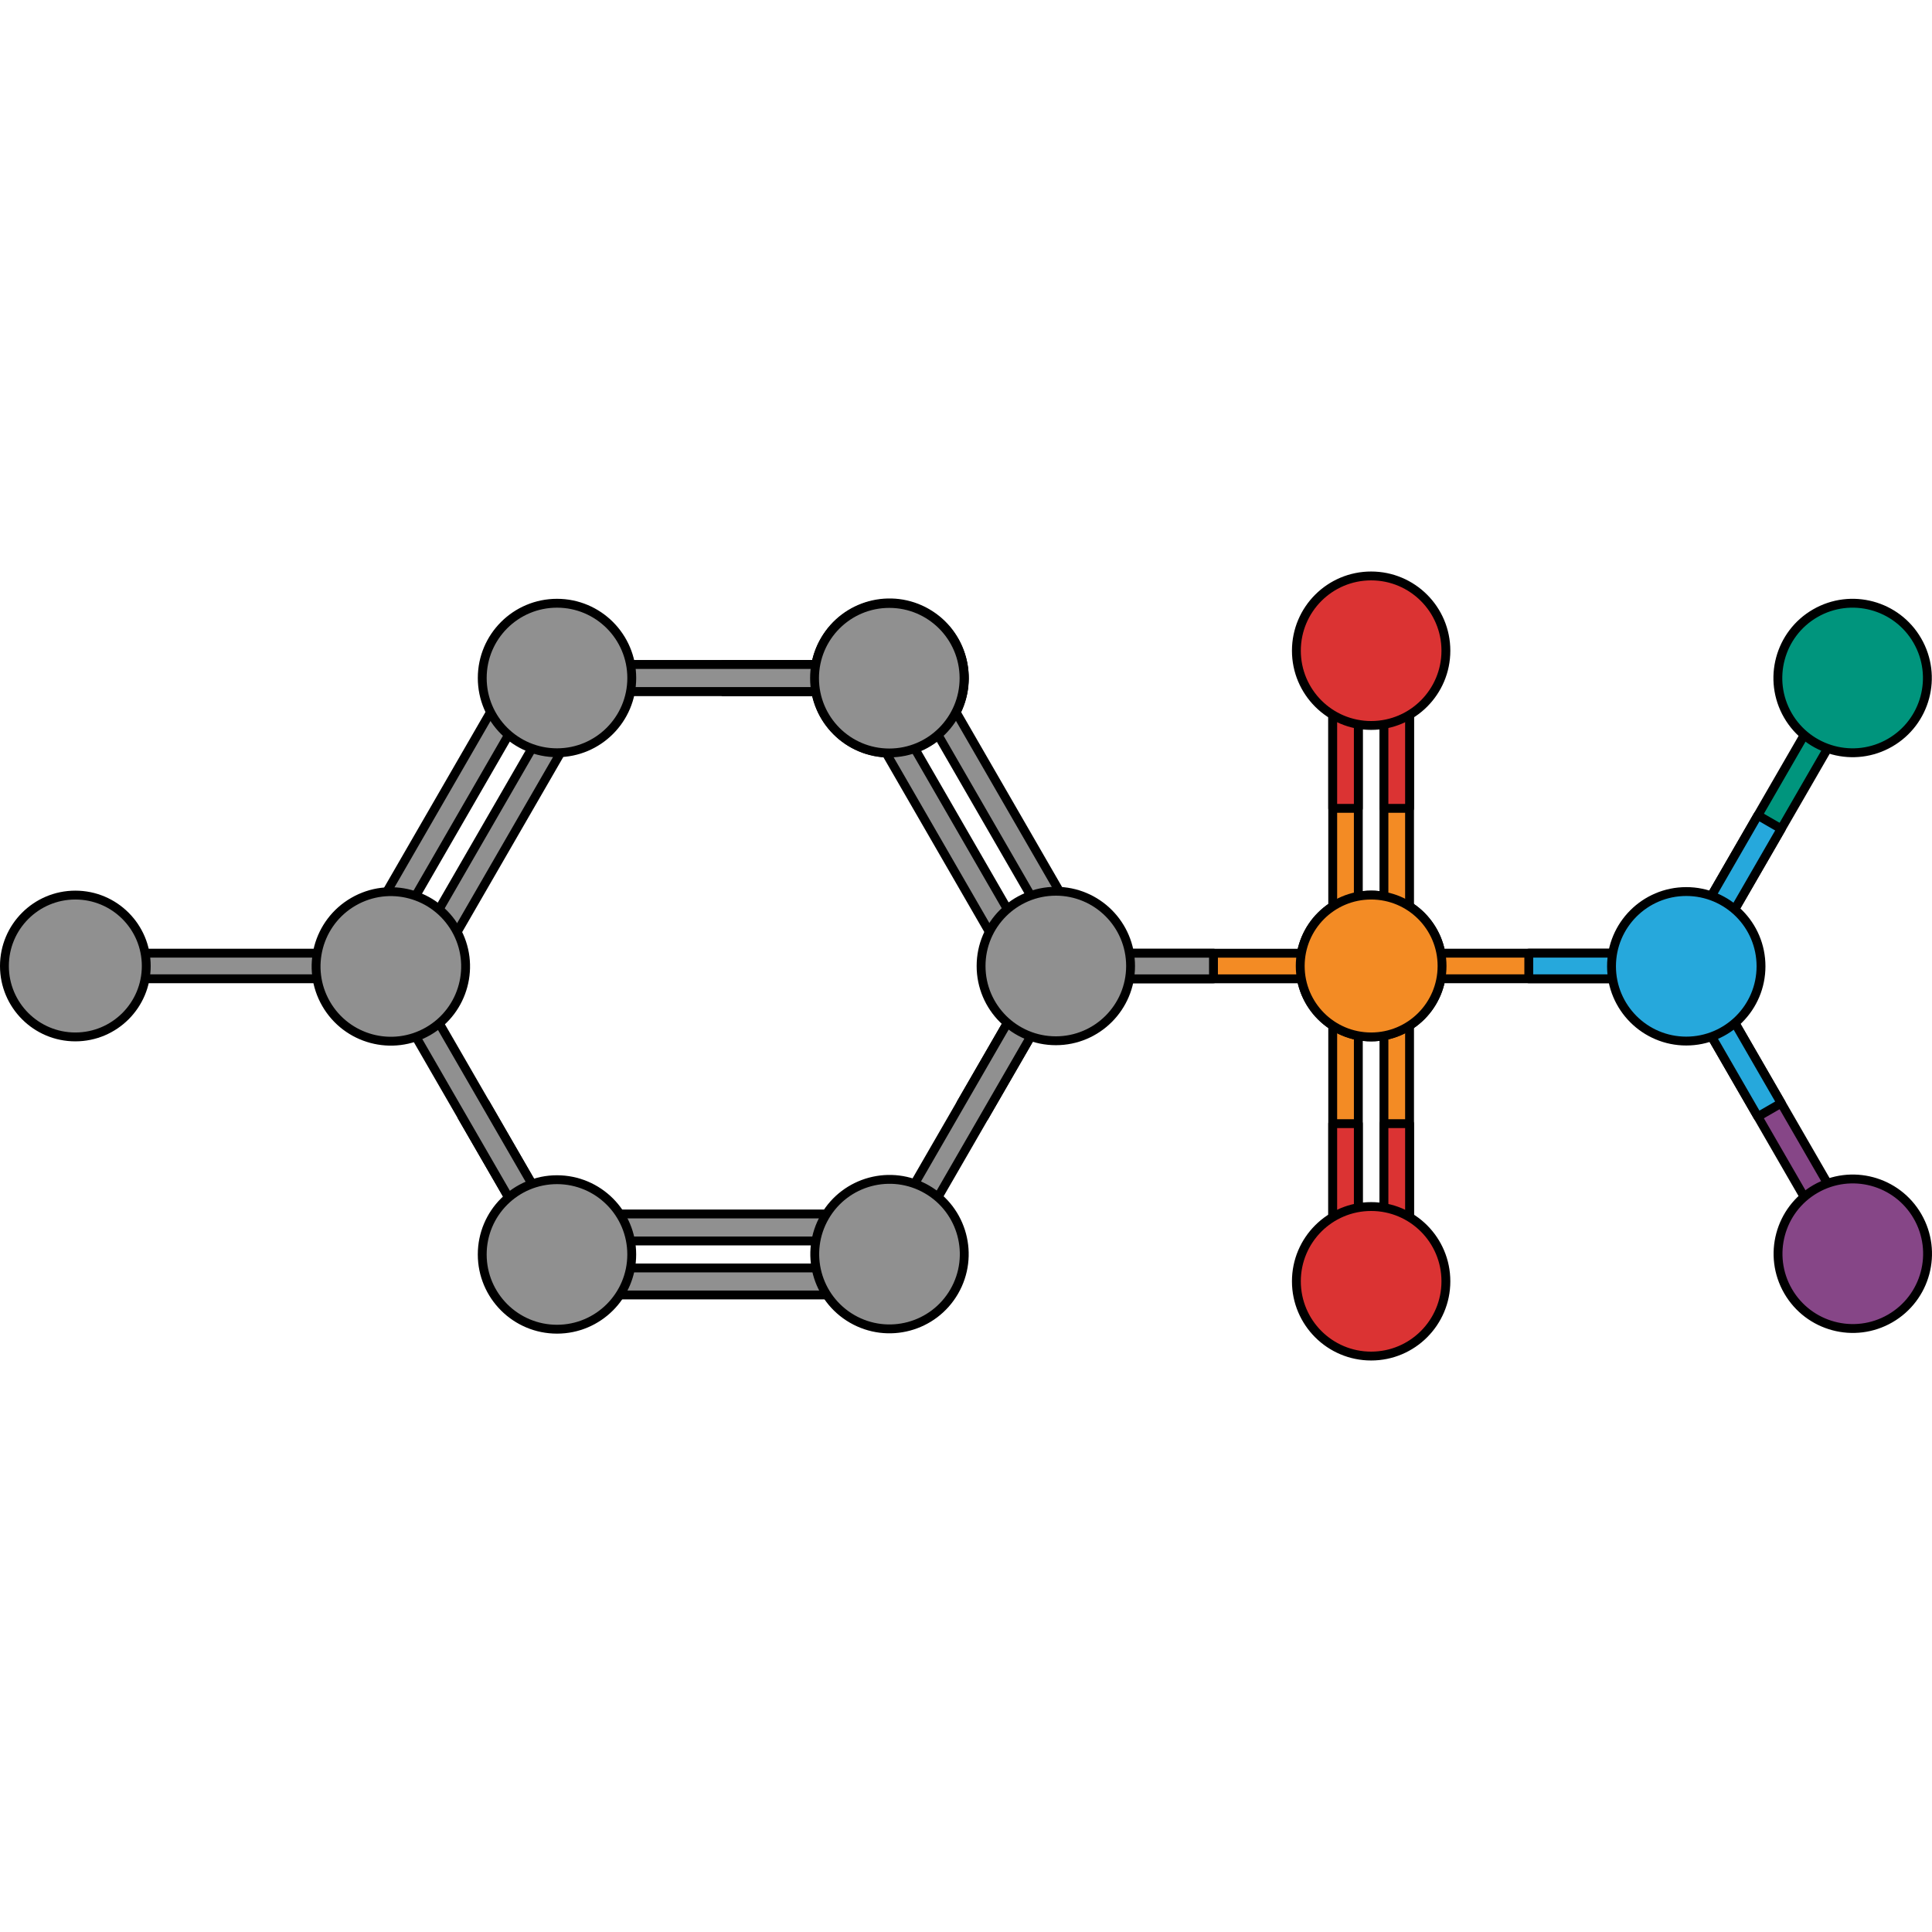 <?xml version="1.0" encoding="utf-8"?>
<!-- Created by: Science Figures, www.sciencefigures.org, Generator: Science Figures Editor -->
<!DOCTYPE svg PUBLIC "-//W3C//DTD SVG 1.1//EN" "http://www.w3.org/Graphics/SVG/1.1/DTD/svg11.dtd">
<svg version="1.1" id="Layer_1" xmlns="http://www.w3.org/2000/svg" xmlns:xlink="http://www.w3.org/1999/xlink" 
	 width="800px" height="800px" viewBox="0 0 435.837 177.984" enable-background="new 0 0 435.837 177.984"
	 xml:space="preserve">
<g>
	
		<polygon fill="#864687" stroke="#000000" stroke-width="2" stroke-linecap="round" stroke-linejoin="round" stroke-miterlimit="10" points="
		379.326,93.15 413.765,152.8 417.926,153.916 419.041,149.755 384.6,90.105 380.441,88.991 	"/>
	
		<path fill="#864687" stroke="#000000" stroke-width="2" stroke-linecap="round" stroke-linejoin="round" stroke-miterlimit="10" d="
		M426.401,168.507c8.068-4.658,10.83-14.967,6.172-23.039c-4.654-8.064-14.971-10.826-23.035-6.172s-10.83,14.973-6.176,23.037
		C408.024,170.402,418.337,173.166,426.401,168.507z"/>
	<g>
		<g>
			
				<polygon fill="#F38B24" stroke="#000000" stroke-width="2" stroke-linecap="round" stroke-linejoin="round" stroke-miterlimit="10" points="
				306.424,91.879 306.424,157.227 303.535,160.12 300.645,157.227 300.645,91.879 303.535,88.991 			"/>
			
				<polygon fill="#DB3333" stroke="#000000" stroke-width="2" stroke-linecap="round" stroke-linejoin="round" stroke-miterlimit="10" points="
				306.424,124.555 300.645,124.555 300.645,157.227 303.535,160.12 306.424,157.227 			"/>
			
				<polygon fill="#F38B24" stroke="#000000" stroke-width="2" stroke-linecap="round" stroke-linejoin="round" stroke-miterlimit="10" points="
				317.98,91.879 317.98,157.227 315.09,160.12 312.203,157.227 312.203,91.879 315.09,88.991 			"/>
			
				<polygon fill="#DB3333" stroke="#000000" stroke-width="2" stroke-linecap="round" stroke-linejoin="round" stroke-miterlimit="10" points="
				317.98,124.555 312.203,124.555 312.203,157.227 315.09,160.12 317.98,157.227 			"/>
			
				<path fill="#F38B24" stroke="#000000" stroke-width="2" stroke-linecap="round" stroke-linejoin="round" stroke-miterlimit="10" d="
				M309.313,72.993c8.837,0,15.997,7.162,15.997,16.002c0,8.834-7.16,15.996-15.997,15.996c-8.834,0-15.997-7.162-15.997-15.996
				C293.315,80.155,300.479,72.993,309.313,72.993z"/>
		</g>
		<g>
			
				<polygon fill="#909090" stroke="#000000" stroke-width="2" stroke-linecap="round" stroke-linejoin="round" stroke-miterlimit="10" points="
				19.886,86.101 85.233,86.101 88.126,88.992 85.233,91.878 19.886,91.878 16.997,88.992 			"/>
			
				<path fill="#909090" stroke="#000000" stroke-width="2" stroke-linecap="round" stroke-linejoin="round" stroke-miterlimit="10" d="
				M16.997,72.993c8.837,0,15.997,7.162,15.997,16.002c0,8.834-7.16,15.996-15.997,15.996C8.163,104.991,1,97.829,1,88.995
				C1,80.155,8.163,72.993,16.997,72.993z"/>
			
				<polygon fill="#F38B24" stroke="#000000" stroke-width="2" stroke-linecap="round" stroke-linejoin="round" stroke-miterlimit="10" points="
				306.424,91.882 241.076,91.882 238.184,88.992 241.076,86.105 306.424,86.105 309.313,88.992 			"/>
			
				<polygon fill="#909090" stroke="#000000" stroke-width="2" stroke-linecap="round" stroke-linejoin="round" stroke-miterlimit="10" points="
				273.748,91.882 273.748,86.105 241.076,86.105 238.184,88.992 241.076,91.882 			"/>
			
				<polygon fill="#F38B24" stroke="#000000" stroke-width="2" stroke-linecap="round" stroke-linejoin="round" stroke-miterlimit="10" points="
				312.201,86.101 377.549,86.101 380.441,88.992 377.549,91.878 312.201,91.878 309.313,88.992 			"/>
			
				<polygon fill="#26A8DC" stroke="#000000" stroke-width="2" stroke-linecap="round" stroke-linejoin="round" stroke-miterlimit="10" points="
				344.877,86.101 344.877,91.878 377.549,91.878 380.441,88.992 377.549,86.101 			"/>
			
				<polygon fill="#F38B24" stroke="#000000" stroke-width="2" stroke-linecap="round" stroke-linejoin="round" stroke-miterlimit="10" points="
				312.201,86.104 312.201,20.756 315.09,17.864 317.98,20.756 317.98,86.104 315.09,88.993 			"/>
			
				<polygon fill="#DB3333" stroke="#000000" stroke-width="2" stroke-linecap="round" stroke-linejoin="round" stroke-miterlimit="10" points="
				312.201,53.428 317.98,53.428 317.98,20.756 315.09,17.864 312.201,20.756 			"/>
			
				<polygon fill="#F38B24" stroke="#000000" stroke-width="2" stroke-linecap="round" stroke-linejoin="round" stroke-miterlimit="10" points="
				300.645,86.104 300.645,20.756 303.535,17.864 306.422,20.756 306.422,86.104 303.535,88.993 			"/>
			
				<polygon fill="#DB3333" stroke="#000000" stroke-width="2" stroke-linecap="round" stroke-linejoin="round" stroke-miterlimit="10" points="
				300.645,53.428 306.422,53.428 306.422,20.756 303.535,17.864 300.645,20.756 			"/>
			
				<path fill="#F38B24" stroke="#000000" stroke-width="2" stroke-linecap="round" stroke-linejoin="round" stroke-miterlimit="10" d="
				M309.313,104.991c-8.837,0-15.997-7.162-15.997-16.002c0-8.834,7.16-15.996,15.997-15.996c8.834,0,15.997,7.162,15.997,15.996
				C325.31,97.829,318.146,104.991,309.313,104.991z"/>
		</g>
		
			<circle fill="#DB3333" stroke="#000000" stroke-width="2" stroke-linecap="round" stroke-linejoin="round" stroke-miterlimit="10" cx="309.314" cy="17.864" r="16.864"/>
		
			<circle fill="#DB3333" stroke="#000000" stroke-width="2" stroke-linecap="round" stroke-linejoin="round" stroke-miterlimit="10" cx="309.314" cy="160.12" r="16.864"/>
	</g>
	<g>
		<g>
			<g>
				
					<polygon fill="#909090" stroke="#000000" stroke-width="2" stroke-linecap="round" stroke-linejoin="round" stroke-miterlimit="10" points="
					163.134,20.979 163.136,27.067 197.575,27.068 200.622,24.021 197.577,20.975 				"/>
				
					<polygon fill="#909090" stroke="#000000" stroke-width="2" stroke-linecap="round" stroke-linejoin="round" stroke-miterlimit="10" points="
					128.698,20.976 197.577,20.975 200.622,24.021 197.575,27.068 128.696,27.065 125.651,24.022 				"/>
				<g>
					
						<path fill="#909090" stroke="#000000" stroke-width="2" stroke-linecap="round" stroke-linejoin="round" stroke-miterlimit="10" d="
						M192.235,38.553c-8.068-4.658-10.83-14.972-6.172-23.038c4.653-8.063,14.968-10.828,23.033-6.172
						c8.067,4.654,10.828,14.973,6.176,23.036C210.613,40.447,200.298,43.21,192.235,38.553z"/>
				</g>
			</g>
			
				<path fill="#909090" stroke="#000000" stroke-width="2" stroke-linecap="round" stroke-linejoin="round" stroke-miterlimit="10" d="
				M183.819,24.107c0-9.313,7.545-16.861,16.861-16.863c9.313,0.001,16.861,7.551,16.864,16.863c0,9.313-7.553,16.865-16.864,16.866
				C191.363,40.971,183.815,33.421,183.819,24.107z"/>
			
				<polygon fill="#909090" stroke="#000000" stroke-width="2" stroke-linecap="round" stroke-linejoin="round" stroke-miterlimit="10" points="
				228.749,90.929 194.31,31.276 195.422,27.112 199.584,28.228 234.021,87.881 232.907,92.039 			"/>
			
				<polygon fill="#909090" stroke="#000000" stroke-width="2" stroke-linecap="round" stroke-linejoin="round" stroke-miterlimit="10" points="
				239.299,84.838 204.858,25.187 205.972,21.021 210.134,22.136 244.57,81.79 243.456,85.946 			"/>
			
				<polygon fill="#909090" stroke="#000000" stroke-width="2" stroke-linecap="round" stroke-linejoin="round" stroke-miterlimit="10" points="
				121.455,25.202 87.015,84.854 82.853,85.97 81.739,81.808 116.179,22.162 120.341,21.046 			"/>
			
				<polygon fill="#909090" stroke="#000000" stroke-width="2" stroke-linecap="round" stroke-linejoin="round" stroke-miterlimit="10" points="
				132.005,31.295 97.563,90.947 93.401,92.062 92.288,87.899 126.729,28.254 130.89,27.138 			"/>
			
				<polygon fill="#909090" stroke="#000000" stroke-width="2" stroke-linecap="round" stroke-linejoin="round" stroke-miterlimit="10" points="
				128.693,157.111 197.573,157.111 200.62,160.156 197.575,163.203 128.694,163.201 125.653,160.158 			"/>
			
				<polygon fill="#909090" stroke="#000000" stroke-width="2" stroke-linecap="round" stroke-linejoin="round" stroke-miterlimit="10" points="
				128.69,144.927 197.571,144.927 200.618,147.972 197.573,151.019 128.691,151.017 125.65,147.974 			"/>
			<g>
				
					<polygon fill="#909090" stroke="#000000" stroke-width="2" stroke-linecap="round" stroke-linejoin="round" stroke-miterlimit="10" points="
					216.769,120.003 222.041,123.048 239.263,93.224 238.146,89.064 233.985,90.179 				"/>
				
					<polygon fill="#909090" stroke="#000000" stroke-width="2" stroke-linecap="round" stroke-linejoin="round" stroke-miterlimit="10" points="
					199.55,149.83 233.985,90.179 238.146,89.064 239.263,93.224 204.825,152.876 200.661,153.99 				"/>
				
					<path fill="#909090" stroke="#000000" stroke-width="2" stroke-linecap="round" stroke-linejoin="round" stroke-miterlimit="10" d="
					M192.229,168.595c-8.064-4.66-10.829-14.971-6.17-23.037c4.651-8.064,14.967-10.828,23.036-6.174
					c8.063,4.656,10.825,14.973,6.169,23.037C210.608,170.488,200.294,173.248,192.229,168.595z"/>
			</g>
			<g>
				
					<polygon fill="#909090" stroke="#000000" stroke-width="2" stroke-linecap="round" stroke-linejoin="round" stroke-miterlimit="10" points="
					163.134,20.979 163.138,27.071 197.575,27.068 200.622,24.021 197.578,20.978 				"/>
				
					<polygon fill="#909090" stroke="#000000" stroke-width="2" stroke-linecap="round" stroke-linejoin="round" stroke-miterlimit="10" points="
					128.7,20.979 197.578,20.978 200.622,24.021 197.575,27.068 128.698,27.068 125.651,24.022 				"/>
			</g>
			<g>
				
					<polygon fill="#909090" stroke="#000000" stroke-width="2" stroke-linecap="round" stroke-linejoin="round" stroke-miterlimit="10" points="
					104.233,123.007 109.506,119.962 126.725,149.787 125.61,153.947 121.452,152.83 				"/>
				
					<polygon fill="#909090" stroke="#000000" stroke-width="2" stroke-linecap="round" stroke-linejoin="round" stroke-miterlimit="10" points="
					87.015,93.183 121.452,152.83 125.61,153.947 126.725,149.787 92.286,90.138 88.126,89.022 				"/>
			</g>
			<g>
				
					<path fill="#909090" stroke="#000000" stroke-width="2" stroke-linecap="round" stroke-linejoin="round" stroke-miterlimit="10" d="
					M217.477,24.067c0,9.316-7.552,16.867-16.867,16.865c-9.311,0.001-16.86-7.549-16.86-16.864
					c-0.002-9.312,7.549-16.864,16.861-16.861C209.928,7.206,217.479,14.754,217.477,24.067z"/>
			</g>
			
				<path fill="#909090" stroke="#000000" stroke-width="2" stroke-linecap="round" stroke-linejoin="round" stroke-miterlimit="10" d="
				M108.787,154.062c-0.002-9.313,7.548-16.859,16.864-16.863c9.311,0.004,16.863,7.551,16.861,16.863
				c0.002,9.316-7.552,16.865-16.859,16.865C116.336,170.925,108.785,163.378,108.787,154.062z"/>
			
				<path fill="#909090" stroke="#000000" stroke-width="2" stroke-linecap="round" stroke-linejoin="round" stroke-miterlimit="10" d="
				M79.738,74.486c8.064-4.661,18.38-1.893,23.036,6.174c4.656,8.063,1.895,18.378-6.173,23.035
				c-8.065,4.658-18.38,1.893-23.034-6.172C68.907,89.454,71.672,79.144,79.738,74.486z"/>
			
				<path fill="#909090" stroke="#000000" stroke-width="2" stroke-linecap="round" stroke-linejoin="round" stroke-miterlimit="10" d="
				M221.32,88.991c0.001-9.313,7.549-16.859,16.866-16.864c9.311,0.003,16.861,7.552,16.859,16.864
				c0.004,9.315-7.549,16.864-16.859,16.866C228.868,105.857,221.317,98.304,221.32,88.991z"/>
			
				<path fill="#909090" stroke="#000000" stroke-width="2" stroke-linecap="round" stroke-linejoin="round" stroke-miterlimit="10" d="
				M108.789,24.022c0-9.316,7.546-16.863,16.866-16.865c9.312-0.001,16.861,7.553,16.863,16.863c0,9.312-7.553,16.865-16.863,16.867
				C116.337,40.884,108.788,33.336,108.789,24.022z"/>
		</g>
	</g>
	
		<polygon fill="#26A8DC" stroke="#000000" stroke-width="2" stroke-linecap="round" stroke-linejoin="round" stroke-miterlimit="10" points="
		401.819,119.933 396.542,122.98 379.325,93.152 380.442,88.99 384.599,90.107 	"/>
	<g>
		
			<polygon fill="#00957D" stroke="#000000" stroke-width="2" stroke-linecap="round" stroke-linejoin="round" stroke-miterlimit="10" points="
			413.769,25.185 379.33,84.834 380.441,88.991 384.604,87.878 419.045,28.228 417.927,24.065 		"/>
		
			<polygon fill="#26A8DC" stroke="#000000" stroke-width="2" stroke-linecap="round" stroke-linejoin="round" stroke-miterlimit="10" points="
			396.547,55.005 401.824,58.052 384.604,87.878 380.441,88.991 379.33,84.834 		"/>
	</g>
	
		<path fill="#26A8DC" stroke="#000000" stroke-width="2" stroke-linecap="round" stroke-linejoin="round" stroke-miterlimit="10" d="
		M397.264,89.057c0.003-9.31-7.547-16.862-16.863-16.86c-9.313,0-16.862,7.551-16.862,16.86c0,9.314,7.55,16.869,16.862,16.869
		C389.714,105.925,397.267,98.371,397.264,89.057z"/>
	
		<path fill="#00957D" stroke="#000000" stroke-width="2" stroke-linecap="round" stroke-linejoin="round" stroke-miterlimit="10" d="
		M426.361,38.626c8.068-4.658,10.83-14.967,6.172-23.039c-4.654-8.064-14.971-10.826-23.035-6.172s-10.83,14.973-6.176,23.037
		C407.984,40.521,418.296,43.284,426.361,38.626z"/>
</g>
</svg>